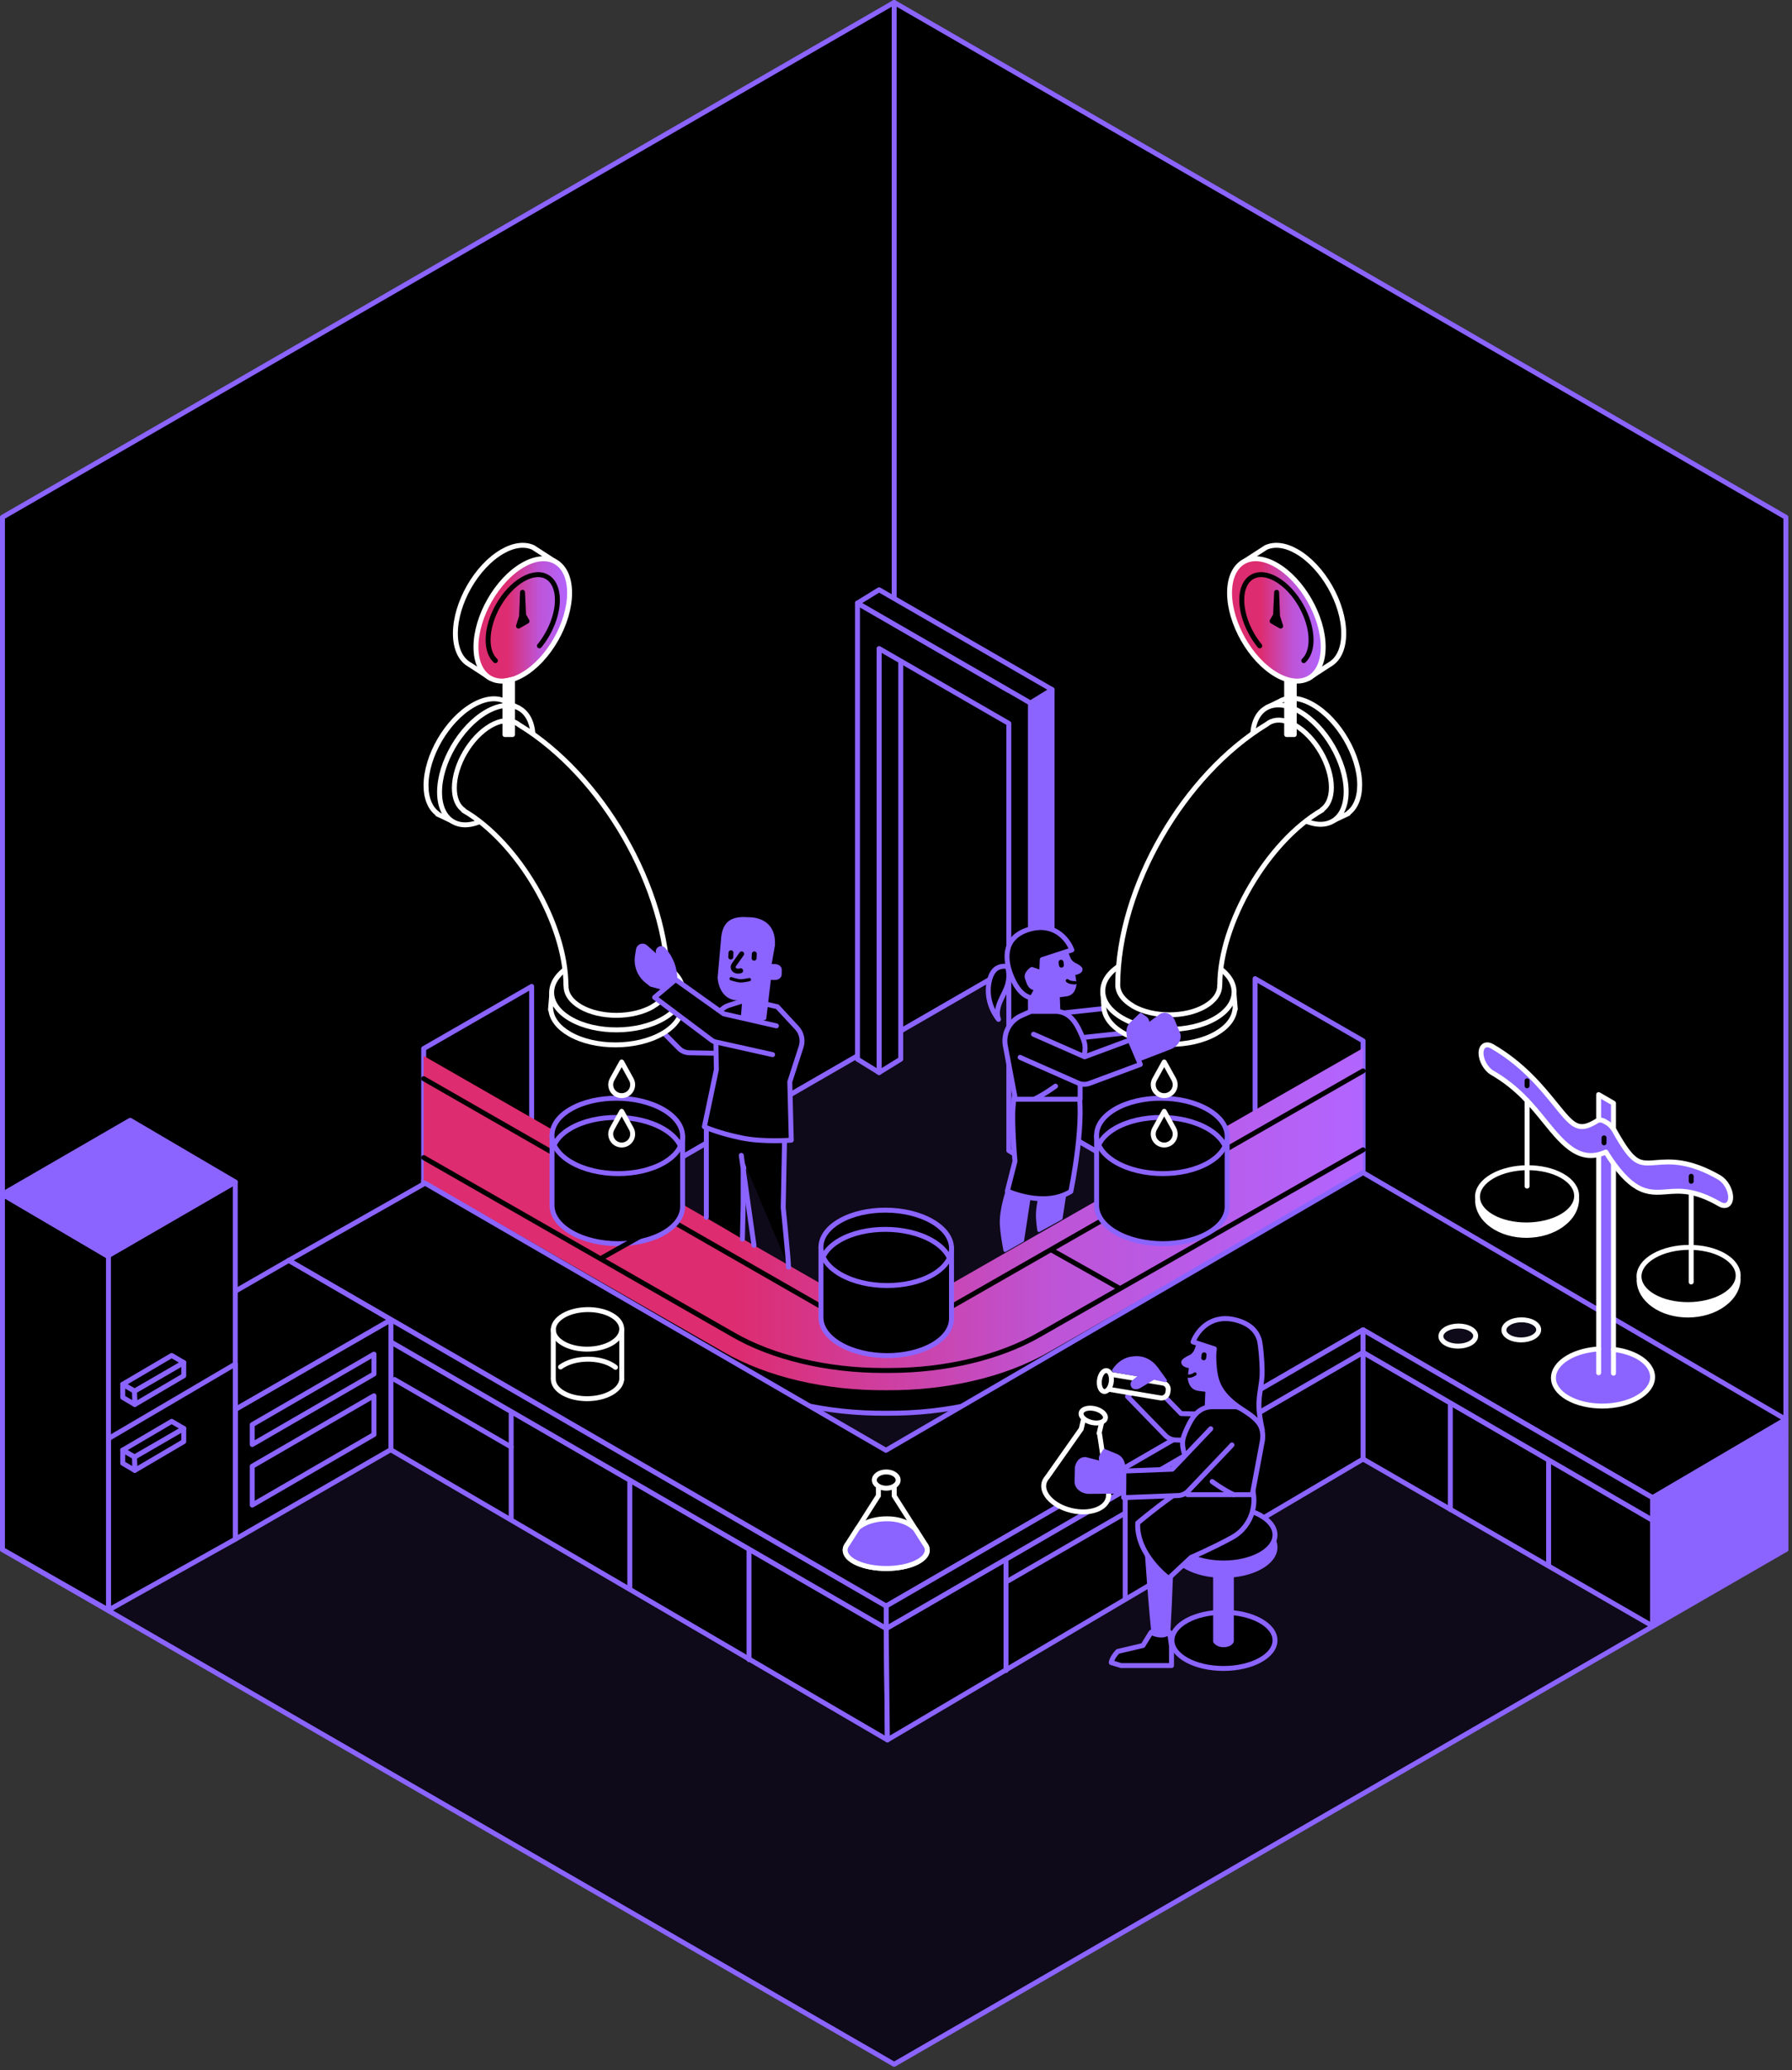 <svg width="354" height="409" viewBox="0 0 354 409" fill="none" xmlns="http://www.w3.org/2000/svg">
<rect x="0" y="0" width="354" height="409" fill="#333333" stroke="none"/>
<g clip-path="url(#clip0_484_6506)">
<path d="M176.637 127.276V0.487L0.487 102.186V306.117L176.637 204.418L211.549 184.262V107.126L176.637 127.276Z" fill="black" stroke="#8B64FF" stroke-width="0.975" stroke-linecap="round" stroke-linejoin="round"/>
<path fill-rule="evenodd" clip-rule="evenodd" d="M176.638 0.487V204.418V128.537L200.473 142.298V218.179L352.788 306.117V102.186L176.638 0.487Z" fill="black" stroke="#8B64FF" stroke-width="0.975" stroke-linecap="round" stroke-linejoin="round"/>
<path fill-rule="evenodd" clip-rule="evenodd" d="M200.473 218.179V190.664L176.644 204.418H176.637L0.487 306.117L176.637 407.816L352.787 306.117L200.473 218.179Z" fill="#0E0A19" stroke="#8B64FF" stroke-width="0.975" stroke-linecap="round" stroke-linejoin="round"/>
<path d="M268.586 244.231V264.771" stroke="#BA4287" stroke-width="0.975" stroke-linecap="round" stroke-linejoin="round"/>
<path d="M340.444 257.68C336.596 260.468 330.395 260.501 326.605 257.751C324.818 256.458 323.882 254.774 323.797 253.065C323.7 251.147 343.382 250.835 343.362 252.649C343.343 254.462 342.368 256.282 340.444 257.673V257.68Z" fill="white" stroke="white" stroke-width="0.975" stroke-linecap="round" stroke-linejoin="round"/>
<path d="M247.936 193.342L269.269 205.621V231.653L247.936 219.375V193.342Z" fill="black" stroke="#8B64FF" stroke-width="0.975" stroke-linecap="round" stroke-linejoin="round"/>
<path d="M105.026 194.876L83.693 207.155V237.737L105.026 225.459V194.876Z" fill="black" stroke="#8B64FF" stroke-width="0.975" stroke-linecap="round" stroke-linejoin="round"/>
<path d="M185.971 259.304L247.935 223.925L269.268 231.653V236.203L207.271 271.602C198.379 276.737 186.718 279.272 175.239 279.194H174.895C163.416 279.272 151.755 276.737 142.863 271.602L83.693 237.744V233.194L105.026 225.465L164.17 259.311" fill="black"/>
<path d="M185.971 259.304L247.935 223.925L269.268 231.653V236.203L207.271 271.602C198.379 276.737 186.718 279.272 175.239 279.194H174.895C163.416 279.272 151.755 276.737 142.863 271.602L83.693 237.744V233.194L105.026 225.465L164.17 259.311" stroke="#8B64FF" stroke-width="0.975" stroke-linecap="round" stroke-linejoin="round"/>
<path d="M185.971 254.755C183.468 256.198 180.212 256.939 176.975 256.971H173.159C169.922 256.939 166.666 256.198 164.163 254.755L83.693 208.598V233.194L142.863 267.053C151.755 272.188 163.416 274.723 174.895 274.645H175.239C186.718 274.723 198.379 272.188 207.271 267.053L269.268 231.654V207.058L185.977 254.748L185.971 254.755Z" fill="url(#paint0_linear_484_6506)"/>
<path d="M83.693 213.096L162.22 258.135C165.21 259.864 169.084 260.832 173.127 260.871H176.981C181.057 260.832 184.931 259.857 187.927 258.135L269.268 211.562" stroke="black" stroke-width="0.975" stroke-linecap="round" stroke-linejoin="round"/>
<path d="M269.269 227.155L205.328 263.672C197.541 268.17 186.771 270.744 175.773 270.744H174.369C163.371 270.744 152.6 268.17 144.82 263.672L83.7 228.689" stroke="black" stroke-width="0.975" stroke-linecap="round" stroke-linejoin="round"/>
<path d="M340.443 256.048C336.589 258.271 330.394 258.297 326.598 256.106C322.802 253.916 322.848 250.334 326.702 248.111C330.557 245.888 336.751 245.862 340.547 248.053C344.343 250.243 344.298 253.825 340.443 256.048Z" fill="black" stroke="white" stroke-width="0.975" stroke-linecap="round" stroke-linejoin="round"/>
<path d="M57.051 253.441L175.071 321.717L175.299 343.726L57.051 274.644V253.441Z" fill="black" stroke="#8B64FF" stroke-width="0.975" stroke-linecap="round" stroke-linejoin="round"/>
<path d="M57.051 248.996L175.071 317.278V321.718L57.051 253.442V248.996Z" fill="black" stroke="#8B64FF" stroke-width="0.975" stroke-linecap="round" stroke-linejoin="round"/>
<path d="M216.619 224.406H242.418V238.251C242.47 240.175 241.235 242.099 238.713 243.555C233.714 246.441 225.544 246.408 220.467 243.477C217.952 242.027 216.671 240.136 216.626 238.251V224.406H216.619Z" fill="black" stroke="#8B64FF" stroke-width="0.975" stroke-linecap="round" stroke-linejoin="round"/>
<path d="M220.467 229.632C225.543 232.563 233.707 232.596 238.712 229.71C243.711 226.824 243.652 222.105 238.576 219.18C233.499 216.255 225.335 216.216 220.33 219.102C215.332 221.988 215.39 226.707 220.467 229.632Z" fill="black" stroke="#8B64FF" stroke-width="0.975" stroke-linecap="round" stroke-linejoin="round"/>
<path d="M241.995 226.408C241.423 225.153 240.285 223.964 238.576 222.976C233.499 220.044 225.335 220.012 220.33 222.898C218.692 223.84 217.6 224.984 217.048 226.193" fill="black"/>
<path d="M241.995 226.408C241.423 225.153 240.285 223.964 238.576 222.976C233.499 220.044 225.335 220.012 220.33 222.898C218.692 223.84 217.6 224.984 217.048 226.193" stroke="#8B64FF" stroke-width="0.975" stroke-linecap="round" stroke-linejoin="round"/>
<path d="M109.044 224.406H134.842V238.251C134.894 240.175 133.659 242.099 131.137 243.555C126.139 246.441 117.968 246.408 112.892 243.477C110.376 242.027 109.096 240.136 109.05 238.251V224.406H109.044Z" fill="black" stroke="#8B64FF" stroke-width="0.975" stroke-linecap="round" stroke-linejoin="round"/>
<path d="M112.892 229.632C117.969 232.563 126.133 232.596 131.138 229.71C136.136 226.824 136.078 222.105 131.001 219.18C125.925 216.255 117.761 216.216 112.756 219.102C107.751 221.988 107.816 226.707 112.892 229.632Z" fill="black" stroke="#8B64FF" stroke-width="0.975" stroke-linecap="round" stroke-linejoin="round"/>
<path d="M134.42 226.408C133.848 225.153 132.71 223.964 131.001 222.976C125.924 220.044 117.76 220.012 112.755 222.898C111.117 223.84 110.025 224.984 109.473 226.193" fill="black"/>
<path d="M134.42 226.408C133.848 225.153 132.71 223.964 131.001 222.976C125.924 220.044 117.76 220.012 112.755 222.898C111.117 223.84 110.025 224.984 109.473 226.193" stroke="#8B64FF" stroke-width="0.975" stroke-linecap="round" stroke-linejoin="round"/>
<path d="M162.168 246.519H187.966V260.364C188.018 262.288 186.783 264.212 184.261 265.668C179.263 268.554 171.092 268.522 166.016 265.59C163.5 264.141 162.22 262.249 162.174 260.364V246.519H162.168Z" fill="black" stroke="#8B64FF" stroke-width="0.975" stroke-linecap="round" stroke-linejoin="round"/>
<path d="M166.016 251.745C171.092 254.677 179.256 254.709 184.261 251.823C189.26 248.937 189.201 244.218 184.125 241.293C179.048 238.362 170.884 238.329 165.879 241.215C160.881 244.101 160.939 248.82 166.016 251.745Z" fill="black" stroke="#8B64FF" stroke-width="0.975" stroke-linecap="round" stroke-linejoin="round"/>
<path d="M187.544 248.521C186.972 247.266 185.834 246.077 184.125 245.089C179.048 242.157 170.884 242.125 165.879 245.011C164.241 245.953 163.149 247.097 162.597 248.306" fill="black"/>
<path d="M187.544 248.521C186.972 247.266 185.834 246.077 184.125 245.089C179.048 242.157 170.884 242.125 165.879 245.011C164.241 245.953 163.149 247.097 162.597 248.306" stroke="#8B64FF" stroke-width="0.975" stroke-linecap="round" stroke-linejoin="round"/>
<path d="M77.226 260.728V286.377L46.475 304.09V278.441L77.226 260.728Z" fill="black" stroke="#8B64FF" stroke-width="0.975" stroke-linecap="round" stroke-linejoin="round"/>
<path d="M73.873 271.446V267.521L49.829 281.45V285.37L73.873 271.446Z" fill="black" stroke="#8B64FF" stroke-width="0.975" stroke-linecap="round" stroke-linejoin="round"/>
<path d="M73.873 283.407V275.743L49.829 289.666V297.336L73.873 283.407Z" stroke="#8B64FF" stroke-width="0.975" stroke-linecap="round" stroke-linejoin="round"/>
<path d="M57.05 248.996L26.299 266.708L46.475 278.441L77.226 260.728L57.05 248.996Z" fill="black" stroke="#8B64FF" stroke-width="0.975" stroke-linecap="round" stroke-linejoin="round"/>
<path d="M269.269 231.654L175.013 286.514L83.974 233.747L57.051 248.996L175.071 317.278L269.269 262.724L326.456 295.887L352.788 280.423L269.269 231.654Z" fill="black" stroke="#8B64FF" stroke-width="0.975" stroke-linecap="round" stroke-linejoin="round"/>
<path d="M352.788 280.423L326.456 295.887V300.326L352.788 284.863V280.423Z" fill="#8B64FF" stroke="#8B64FF" stroke-width="0.975" stroke-linecap="round" stroke-linejoin="round"/>
<path d="M352.788 284.226L326.456 300.327V321.231L352.788 305.858V284.226Z" fill="#8B64FF" stroke="#8B64FF" stroke-width="0.975" stroke-linecap="round" stroke-linejoin="round"/>
<path d="M326.457 300.326L269.27 267.163V288.243L326.457 321.23V300.326Z" fill="black" stroke="#8B64FF" stroke-width="0.975" stroke-linecap="round" stroke-linejoin="round"/>
<path d="M175.071 321.718L269.269 267.163V288.243L175.299 343.727L175.071 321.718Z" fill="black" stroke="#8B64FF" stroke-width="0.975" stroke-linecap="round" stroke-linejoin="round"/>
<path d="M326.456 300.326V321.23" stroke="#8B64FF" stroke-width="0.975" stroke-linecap="round" stroke-linejoin="round"/>
<path d="M175.071 321.718L269.269 267.163V262.724L175.071 317.278V321.718Z" fill="black" stroke="#8B64FF" stroke-width="0.975" stroke-linecap="round" stroke-linejoin="round"/>
<path d="M326.456 300.326L269.269 267.163V262.724L326.456 295.887V300.326Z" fill="black" stroke="#8B64FF" stroke-width="0.975" stroke-linecap="round" stroke-linejoin="round"/>
<path d="M46.475 233.519L21.242 248.125L21.424 318.084L46.475 303.7V233.519Z" fill="black" stroke="#8B64FF" stroke-width="0.975" stroke-linecap="round" stroke-linejoin="round"/>
<path d="M46.475 269.49L21.424 284.206V318.084L46.475 304.09V269.49Z" fill="black" stroke="#8B64FF" stroke-width="0.975" stroke-linecap="round" stroke-linejoin="round"/>
<path d="M0.487 235.931V306.118L21.424 318.084V248.235L0.487 235.931Z" fill="black" stroke="#8B64FF" stroke-width="0.975" stroke-linecap="round" stroke-linejoin="round"/>
<path d="M25.72 221.325L46.475 233.519L21.242 248.125L0.487 235.931L25.72 221.325Z" fill="#8B64FF" stroke="#8B64FF" stroke-width="0.975" stroke-linecap="round" stroke-linejoin="round"/>
<path d="M36.297 269.185L26.56 274.827L26.631 277.466L36.297 271.791V269.185Z" fill="black" stroke="#8B64FF" stroke-width="0.975" stroke-linecap="round" stroke-linejoin="round"/>
<path d="M36.296 269.185L26.559 274.827L24.245 273.468L33.917 267.787L36.296 269.185Z" fill="black" stroke="#8B64FF" stroke-width="0.975" stroke-linecap="round" stroke-linejoin="round"/>
<path d="M26.631 277.466L26.559 274.827L24.245 273.468V276.068L26.631 277.466Z" fill="black" stroke="#8B64FF" stroke-width="0.975" stroke-linecap="round" stroke-linejoin="round"/>
<path d="M36.297 282.198L26.56 287.84L26.631 290.479L36.297 284.798V282.198Z" fill="black" stroke="#8B64FF" stroke-width="0.975" stroke-linecap="round" stroke-linejoin="round"/>
<path d="M36.296 282.198L26.559 287.84L24.245 286.481L33.917 280.8L36.296 282.198Z" fill="black" stroke="#8B64FF" stroke-width="0.975" stroke-linecap="round" stroke-linejoin="round"/>
<path d="M26.631 290.479L26.559 287.84L24.245 286.481V289.081L26.631 290.479Z" fill="black" stroke="#8B64FF" stroke-width="0.975" stroke-linecap="round" stroke-linejoin="round"/>
<path d="M302.933 264.121C301.581 264.901 299.403 264.908 298.077 264.141C296.745 263.374 296.764 262.119 298.116 261.333C299.468 260.546 301.646 260.546 302.972 261.313C304.304 262.08 304.285 263.335 302.933 264.121Z" fill="#0E0A19" stroke="white" stroke-width="0.975" stroke-linecap="round" stroke-linejoin="round"/>
<path d="M290.484 265.35C289.132 266.13 286.955 266.136 285.629 265.369C284.296 264.602 284.316 263.348 285.668 262.561C287.02 261.775 289.197 261.775 290.523 262.542C291.856 263.309 291.836 264.563 290.484 265.35Z" fill="#0E0A19" stroke="white" stroke-width="0.975" stroke-linecap="round" stroke-linejoin="round"/>
<path d="M323.641 268.099C322.25 267.3 320.534 266.793 318.734 266.585V217.945L315.802 216.249V266.5C313.618 266.63 311.48 267.183 309.796 268.158C305.942 270.381 305.896 273.962 309.692 276.153C313.488 278.343 319.683 278.317 323.537 276.094C327.392 273.871 327.437 270.29 323.641 268.099Z" fill="#8B64FF" stroke="white" stroke-width="0.975" stroke-linecap="round" stroke-linejoin="round"/>
<path d="M339.729 232.667C333.645 229.151 329.907 229.45 327.177 229.671C323.726 229.944 322.679 230.028 318.961 223.424C318.487 222.586 317.85 221.975 317.232 221.689C316.615 221.266 315.978 221.136 315.503 221.429C311.785 223.743 310.745 222.456 307.287 218.192C304.557 214.825 300.826 210.21 294.736 206.7C293.54 206.011 292.571 206.615 292.571 208.045C292.571 209.475 293.54 211.204 294.736 211.9C299.715 214.773 302.627 218.374 305.201 221.552C307.086 223.879 308.919 226.141 311.031 227.363C312.825 228.403 314.827 228.676 317.226 227.597C319.624 231.452 321.626 233.48 323.42 234.52C325.533 235.742 327.366 235.592 329.251 235.443C331.825 235.235 334.743 235.007 339.716 237.88C340.912 238.569 341.88 237.965 341.88 236.535C341.88 235.105 340.912 233.376 339.716 232.68L339.729 232.667Z" fill="#8B64FF" stroke="white" stroke-width="0.975" stroke-linecap="round" stroke-linejoin="round"/>
<path d="M308.536 241.943C304.688 244.731 298.487 244.764 294.697 242.014C292.91 240.721 291.974 239.037 291.889 237.328C291.792 235.41 311.474 235.098 311.454 236.912C311.435 238.725 310.46 240.545 308.536 241.936V241.943Z" fill="white" stroke="white" stroke-width="0.975" stroke-linecap="round" stroke-linejoin="round"/>
<path d="M308.535 240.311C304.681 242.534 298.486 242.56 294.69 240.37C290.894 238.179 290.94 234.598 294.794 232.375C298.649 230.152 304.843 230.126 308.639 232.316C312.435 234.507 312.39 238.088 308.535 240.311Z" fill="black" stroke="white" stroke-width="0.975" stroke-linecap="round" stroke-linejoin="round"/>
<path d="M301.665 217.418V234.331" stroke="white" stroke-width="0.975" stroke-linecap="round" stroke-linejoin="round"/>
<path d="M334.087 235.716V253.266" stroke="white" stroke-width="0.975" stroke-linecap="round" stroke-linejoin="round"/>
<path d="M301.665 213.519V214.507" stroke="black" stroke-width="0.975" stroke-linecap="round" stroke-linejoin="round"/>
<path d="M334.087 232.381V233.369" stroke="black" stroke-width="0.975" stroke-linecap="round" stroke-linejoin="round"/>
<path d="M316.868 224.79V225.778" stroke="black" stroke-width="0.975" stroke-linecap="round" stroke-linejoin="round"/>
<path d="M222.28 295.035V315.855" stroke="#8B64FF" stroke-width="0.975" stroke-linecap="round" stroke-linejoin="round"/>
<path d="M198.73 308.379V330.024" stroke="#8B64FF" stroke-width="0.975" stroke-linecap="round" stroke-linejoin="round"/>
<path d="M245.72 281.528V302.068" stroke="#BA4287" stroke-width="0.975" stroke-linecap="round" stroke-linejoin="round"/>
<path d="M124.416 292.89V313.71" stroke="#8B64FF" stroke-width="0.975" stroke-linecap="round" stroke-linejoin="round"/>
<path d="M147.966 306.234V327.879" stroke="#8B64FF" stroke-width="0.975" stroke-linecap="round" stroke-linejoin="round"/>
<path d="M100.978 279.383V299.916" stroke="#8B64FF" stroke-width="0.975" stroke-linecap="round" stroke-linejoin="round"/>
<path d="M286.5 277.68V298.22" stroke="#8B64FF" stroke-width="0.975" stroke-linecap="round" stroke-linejoin="round"/>
<path d="M305.922 288.756V309.296" stroke="#8B64FF" stroke-width="0.975" stroke-linecap="round" stroke-linejoin="round"/>
<path d="M199.134 312.312L222.17 298.987" stroke="#8B64FF" stroke-width="0.975" stroke-linecap="round" stroke-linejoin="round"/>
<path d="M100.977 285.857L77.941 272.532" stroke="#8B64FF" stroke-width="0.975" stroke-linecap="round" stroke-linejoin="round"/>
<path d="M203.561 138.879L207.838 136.24V227.299L203.561 229.931V138.879Z" fill="#8B64FF" stroke="#8B64FF" stroke-width="0.975" stroke-linecap="round" stroke-linejoin="round"/>
<path d="M173.66 121.615L177.937 123.838V209.248L173.66 211.887V121.615Z" fill="black" stroke="#8B64FF" stroke-width="0.975" stroke-linecap="round" stroke-linejoin="round"/>
<path d="M199.283 136.24V136.409L173.66 121.615L169.39 119.145V119.86V125.658V209.248L173.66 211.887V128.128L199.283 142.916V227.299L203.56 229.931V145.386V138.879L199.283 136.24Z" fill="black" stroke="#8B64FF" stroke-width="0.975" stroke-linecap="round" stroke-linejoin="round"/>
<path d="M173.66 116.513L207.837 136.24L203.56 138.879L169.39 119.145L173.66 116.513Z" fill="black" stroke="#8B64FF" stroke-width="0.975" stroke-linecap="round" stroke-linejoin="round"/>
<path d="M182.65 304.961H182.656L176.65 295.523V292.637H173.518V295.523H173.491L167.486 304.961H167.492C167.154 305.357 166.959 305.786 166.959 306.241C166.959 308.243 170.592 309.868 175.071 309.868C179.549 309.868 183.183 308.243 183.183 306.241C183.183 305.793 182.988 305.357 182.65 304.961Z" fill="black" stroke="white" stroke-width="0.975" stroke-linecap="round" stroke-linejoin="round"/>
<path d="M182.65 304.96H182.656L180.856 302.133C180.856 302.133 179.224 300.046 175.233 300.046C171.242 300.046 169.435 301.886 169.435 301.886L167.479 304.954H167.485C167.147 305.35 166.952 305.779 166.952 306.234C166.952 308.236 170.586 309.861 175.064 309.861C179.543 309.861 183.176 308.236 183.176 306.234C183.176 305.786 182.981 305.35 182.643 304.954L182.65 304.96Z" fill="#8B64FF" stroke="white" stroke-width="0.975" stroke-linecap="round" stroke-linejoin="round"/>
<path d="M175.071 294.002C176.37 294.002 177.424 293.283 177.424 292.396C177.424 291.509 176.37 290.791 175.071 290.791C173.771 290.791 172.718 291.509 172.718 292.396C172.718 293.283 173.771 294.002 175.071 294.002Z" fill="black" stroke="white" stroke-width="0.975" stroke-linecap="round" stroke-linejoin="round"/>
<path d="M122.81 272.591C122.713 273.52 122.043 274.443 120.808 275.158C118.15 276.692 113.866 276.712 111.247 275.197C109.921 274.43 109.277 273.423 109.303 272.415" fill="black"/>
<path d="M122.81 272.591C122.713 273.52 122.043 274.443 120.808 275.158C118.15 276.692 113.866 276.712 111.247 275.197C109.921 274.43 109.277 273.423 109.303 272.415" stroke="white" stroke-width="0.975" stroke-linecap="round" stroke-linejoin="round"/>
<path d="M110.733 270.055C110.909 269.925 111.104 269.795 111.312 269.678C113.97 268.144 118.254 268.125 120.873 269.639C121.14 269.795 121.38 269.958 121.588 270.127" fill="black"/>
<path d="M110.733 270.055C110.909 269.925 111.104 269.795 111.312 269.678C113.97 268.144 118.254 268.125 120.873 269.639C121.14 269.795 121.38 269.958 121.588 270.127" stroke="white" stroke-width="0.975" stroke-linecap="round" stroke-linejoin="round"/>
<path d="M120.808 265.369C118.149 266.903 113.866 266.923 111.246 265.408C108.627 263.894 108.659 261.424 111.318 259.883C113.976 258.349 118.26 258.33 120.879 259.844C123.499 261.359 123.466 263.829 120.808 265.369Z" fill="black" stroke="white" stroke-width="0.975" stroke-linecap="round" stroke-linejoin="round"/>
<path d="M109.297 272.194V262.626" stroke="white" stroke-width="0.975" stroke-linecap="round" stroke-linejoin="round"/>
<path d="M122.823 262.678V272.415" stroke="white" stroke-width="0.975" stroke-linecap="round" stroke-linejoin="round"/>
<path d="M105.313 108.154C103.681 107.413 101.549 107.614 99.21 108.966C94.1 111.917 89.96 119.158 89.96 125.145C89.96 128.206 91.046 130.351 92.787 131.313C93.034 131.45 96.876 133.985 96.876 133.985L100.847 129.506L110.11 111.254L105.306 108.147L105.313 108.154Z" fill="black" stroke="white" stroke-width="0.975" stroke-linecap="round" stroke-linejoin="round"/>
<path d="M94.022 127.809C94.022 121.823 98.163 114.575 103.272 111.631C108.381 108.68 112.521 111.143 112.521 117.13C112.521 123.116 108.381 130.364 103.272 133.308C98.163 136.259 94.022 133.796 94.022 127.809Z" fill="url(#paint1_linear_484_6506)" stroke="white" stroke-width="0.975" stroke-linecap="round" stroke-linejoin="round"/>
<path d="M97.864 130.514C96.96 129.675 96.421 128.278 96.421 126.419C96.421 121.986 99.489 116.623 103.265 114.446C107.048 112.262 110.11 114.088 110.11 118.515C110.11 121.544 108.673 125.008 106.561 127.595" stroke="black" stroke-width="0.975" stroke-linecap="round" stroke-linejoin="round"/>
<path d="M103.22 117.013L103.031 121.765L102.427 123.689L104.11 122.714L103.434 121.537L103.22 117.013Z" fill="black" stroke="black" stroke-width="0.975" stroke-linecap="round" stroke-linejoin="round"/>
<path d="M250.094 108.154C251.725 107.413 253.857 107.614 256.197 108.966C261.306 111.917 265.447 119.158 265.447 125.145C265.447 128.206 264.361 130.351 262.619 131.313C262.372 131.45 258.531 133.985 258.531 133.985L254.559 129.506L245.297 111.254L250.1 108.147L250.094 108.154Z" fill="black" stroke="white" stroke-width="0.975" stroke-linecap="round" stroke-linejoin="round"/>
<path d="M261.391 127.809C261.391 121.823 257.25 114.575 252.141 111.631C247.032 108.68 242.892 111.143 242.892 117.13C242.892 123.116 247.032 130.364 252.141 133.308C257.25 136.259 261.391 133.796 261.391 127.809Z" fill="url(#paint2_linear_484_6506)" stroke="white" stroke-width="0.975" stroke-linecap="round" stroke-linejoin="round"/>
<path d="M257.55 130.514C258.453 129.675 258.993 128.278 258.993 126.419C258.993 121.986 255.925 116.623 252.148 114.446C248.365 112.262 245.304 114.088 245.304 118.515C245.304 121.544 246.74 125.008 248.853 127.595" stroke="black" stroke-width="0.975" stroke-linecap="round" stroke-linejoin="round"/>
<path d="M252.193 117.013L252.375 121.765L252.986 123.689L251.296 122.714L251.978 121.537L252.193 117.013Z" fill="black" stroke="black" stroke-width="0.975" stroke-linecap="round" stroke-linejoin="round"/>
<path d="M231.55 215.787C232.206 215.105 232.343 214.071 231.881 213.239L229.983 209.807L228.085 213.239C227.624 214.071 227.76 215.105 228.417 215.787C229.268 216.678 230.692 216.678 231.55 215.787Z" fill="black" stroke="white" stroke-width="0.975" stroke-linecap="round" stroke-linejoin="round"/>
<path d="M231.55 225.537C232.206 224.855 232.343 223.821 231.881 222.989L229.983 219.557L228.085 222.989C227.624 223.821 227.76 224.855 228.417 225.537C229.268 226.428 230.692 226.428 231.55 225.537Z" fill="black" stroke="white" stroke-width="0.975" stroke-linecap="round" stroke-linejoin="round"/>
<path d="M124.377 215.787C125.033 215.105 125.17 214.071 124.708 213.239L122.81 209.807L120.912 213.239C120.451 214.071 120.587 215.105 121.244 215.787C122.095 216.678 123.519 216.678 124.377 215.787Z" fill="black" stroke="white" stroke-width="0.975" stroke-linecap="round" stroke-linejoin="round"/>
<path d="M124.377 225.537C125.033 224.855 125.17 223.821 124.708 222.989L122.81 219.557L120.912 222.989C120.451 223.821 120.587 224.855 121.244 225.537C122.095 226.428 123.519 226.428 124.377 225.537Z" fill="black" stroke="white" stroke-width="0.975" stroke-linecap="round" stroke-linejoin="round"/>
<path d="M241.69 329.615C247.311 329.615 251.869 327.13 251.869 324.064C251.869 320.998 247.311 318.513 241.69 318.513C236.068 318.513 231.511 320.998 231.511 324.064C231.511 327.13 236.068 329.615 241.69 329.615Z" fill="black" stroke="#8B64FF" stroke-width="0.975" stroke-linecap="round" stroke-linejoin="round"/>
<path d="M240.13 324.233C240.13 324.233 240.585 324.935 241.69 324.935C242.951 324.935 243.25 324.233 243.25 324.233V307.827H240.136V324.233H240.13Z" fill="#8B64FF" stroke="#8B64FF" stroke-width="0.975" stroke-linecap="round" stroke-linejoin="round"/>
<path d="M241.69 311.227C247.311 311.227 251.869 308.741 251.869 305.675C251.869 302.61 247.311 300.125 241.69 300.125C236.068 300.125 231.511 302.61 231.511 305.675C231.511 308.741 236.068 311.227 241.69 311.227Z" fill="#8B64FF" stroke="#8B64FF" stroke-width="0.975" stroke-linecap="round" stroke-linejoin="round"/>
<path d="M241.69 308.783C247.311 308.783 251.869 306.297 251.869 303.232C251.869 300.166 247.311 297.681 241.69 297.681C236.068 297.681 231.511 300.166 231.511 303.232C231.511 306.297 236.068 308.783 241.69 308.783Z" fill="black" stroke="#8B64FF" stroke-width="0.975" stroke-linecap="round" stroke-linejoin="round"/>
<path d="M220.961 254.403L207.753 246.967" stroke="black" stroke-width="0.975" stroke-linecap="round" stroke-linejoin="round"/>
<path d="M118.878 248.521L132.079 241.091" stroke="black" stroke-width="0.975" stroke-linecap="round" stroke-linejoin="round"/>
<path d="M148.707 208.188C150.176 208.058 151.079 207.428 151.105 205.92C151.131 204.308 149.851 202.969 148.232 202.943L137.195 202.748L130.468 195.962L126.574 199.485L134.14 207.116C134.673 207.655 135.401 207.967 136.168 207.98L148.395 208.201C148.499 208.201 148.609 208.201 148.713 208.188H148.707Z" fill="black" stroke="#8B64FF" stroke-width="0.975" stroke-linecap="round" stroke-linejoin="round"/>
<path d="M139.535 240.474V222.534H148.505L146.809 231.309V238.102L146.659 244.79" fill="black"/>
<path d="M139.535 240.474V222.534H148.505L146.809 231.309V238.102L146.659 244.79" stroke="#8B64FF" stroke-width="0.975" stroke-linecap="round" stroke-linejoin="round"/>
<path d="M155.772 250.321C155.707 248.202 154.72 238.556 154.72 238.556L154.993 224.724L154.902 222.527H144.021" fill="black"/>
<path d="M155.772 250.321C155.707 248.202 154.72 238.556 154.72 238.556L154.993 224.724L154.902 222.527H144.021" stroke="#8B64FF" stroke-width="0.975" stroke-linecap="round" stroke-linejoin="round"/>
<path d="M146.438 228.248L148.947 246.025" stroke="#8B64FF" stroke-width="0.975" stroke-linecap="round" stroke-linejoin="round"/>
<path d="M139.139 222.593C139.139 222.593 141.674 223.802 146.503 224.803C150.761 225.687 156.312 225.245 156.312 225.245L156.019 213.72L158.255 206.811C158.678 205.504 158.359 204.074 157.43 203.067L153.562 198.887L147.498 197.49L144.014 198.601C142.415 199.108 141.342 200.603 141.368 202.28L141.511 211.322L139.139 222.599V222.593Z" fill="black" stroke="#8B64FF" stroke-width="0.975" stroke-linecap="round" stroke-linejoin="round"/>
<path d="M147.765 181.207C147.765 181.207 153.381 180.824 153.088 186.745L152.438 190.45L153.14 190.463C153.868 190.476 154.447 190.977 154.434 191.581L154.414 192.543C154.401 193.141 153.803 193.616 153.075 193.603L152.276 193.583L151.359 201.377L148.551 202.56L146.348 201.084L146.614 197.652L145.756 197.633C141.934 197.548 141.759 193.161 141.759 193.161L142.422 185.744C142.597 182.156 144.365 180.921 147.771 181.201L147.765 181.207Z" fill="#8B64FF"/>
<path d="M144.404 188.221L144.358 189.072" stroke="black" stroke-width="0.975" stroke-linecap="round" stroke-linejoin="round"/>
<path d="M146.509 188.441C146.015 189.137 145.528 189.839 145.034 190.534C144.969 190.625 144.904 190.716 144.865 190.827C144.741 191.165 144.943 191.568 145.261 191.737C145.58 191.906 145.97 191.893 146.314 191.769" stroke="black" stroke-width="0.975" stroke-linecap="round" stroke-linejoin="round"/>
<path d="M148.031 193.531C148.031 193.531 146.789 193.804 146.23 193.778C145.671 193.752 144.43 193.355 144.43 193.355" stroke="black" stroke-width="0.65" stroke-linecap="round" stroke-linejoin="round"/>
<path d="M149.006 188.441L148.967 189.293" stroke="black" stroke-width="0.975" stroke-linecap="round" stroke-linejoin="round"/>
<path d="M206.238 293.001C205.731 295.159 208.155 297.583 211.652 298.409C215.149 299.234 218.399 298.149 218.913 295.991C218.958 295.809 218.971 295.62 218.971 295.432H219.043L217.197 283.199L217.119 283.179L217.801 280.28L214.259 279.448L213.576 282.347H213.557L206.901 291.805C206.725 291.993 206.582 292.201 206.465 292.422L206.433 292.468H206.439C206.355 292.643 206.283 292.819 206.238 293.007V293.001Z" fill="black" stroke="white" stroke-width="0.975" stroke-linecap="round" stroke-linejoin="round"/>
<path d="M228.637 193.453L226.44 191.633L226.063 188.298C225.985 187.616 226.232 186.933 226.726 186.452L228.559 184.684L229.501 185.367C230.08 185.789 230.08 186.647 229.501 187.07L228.663 187.681L232.641 184.782C234.052 184.197 234.929 185.783 234.929 185.783L236.054 188.493C236.398 189.624 235.501 190.833 234.383 191.23C234.116 191.327 228.63 193.453 228.63 193.453H228.637Z" fill="#8B64FF" stroke="#8B64FF" stroke-width="0.65" stroke-linecap="round" stroke-linejoin="round"/>
<path d="M209.365 205.452C207.889 205.452 206.934 204.912 206.771 203.411C206.596 201.805 207.759 200.362 209.365 200.187L220.343 198.997L226.434 191.633L230.626 194.792L223.775 203.073C223.288 203.658 222.592 204.035 221.838 204.113L209.677 205.426C209.573 205.439 209.462 205.445 209.358 205.445L209.365 205.452Z" fill="black" stroke="#8B64FF" stroke-width="0.975" stroke-linecap="round" stroke-linejoin="round"/>
<path d="M198.542 247.007C198.23 245.375 197.905 243.38 197.833 241.924C197.703 239.025 198.997 235.3 198.997 235.3L203.482 235.216C203.482 235.216 202.591 241.014 201.987 245.037L198.542 247.007Z" fill="#8B64FF" stroke="#8B64FF" stroke-width="0.65" stroke-linecap="round" stroke-linejoin="round"/>
<path d="M209.585 240.656C210.099 237.263 210.625 233.883 210.625 233.883L206.14 233.967C206.14 233.967 204.847 237.692 204.977 240.591C205.009 241.319 205.107 242.177 205.237 243.061L209.592 240.656H209.585Z" fill="#8B64FF" stroke="#8B64FF" stroke-width="0.65" stroke-linecap="round" stroke-linejoin="round"/>
<path d="M212.342 212.049L212.712 213.902C214.727 220.207 211.536 235.378 211.536 235.378C206.245 238.667 198.997 235.3 198.997 235.3L200.505 229.391C200.505 229.391 200.057 224.822 200.057 220.499C200.057 216.177 201.292 212.049 201.292 212.049H212.342Z" fill="black" stroke="#8B64FF" stroke-width="0.975" stroke-linecap="round" stroke-linejoin="round"/>
<path d="M198.561 206.394L200.589 217.165H213.375L213.388 210.587C213.388 210.587 214.649 208.273 214.291 206.297C214.148 205.484 213.602 204.262 213.017 203.105C212.023 201.155 210.632 199.797 208.448 199.797H203.657L201.746 200.648C199.517 201.636 198.217 203.989 198.568 206.401L198.561 206.394Z" fill="black" stroke="#8B64FF" stroke-width="0.975" stroke-linecap="round" stroke-linejoin="round"/>
<path d="M204.269 217.158C206.368 216.177 208.513 214.571 208.513 214.571Z" fill="black"/>
<path d="M204.269 217.158C206.368 216.177 208.513 214.571 208.513 214.571" stroke="#8B64FF" stroke-width="0.975" stroke-linecap="round" stroke-linejoin="round"/>
<path d="M212.38 190.19C211.893 189.956 211.535 189.527 211.366 189.014C210.872 187.512 209.819 185.458 206.66 185.458C203.872 185.458 201.285 186.764 201.285 189.553C201.285 189.943 201.61 191.009 202.032 192.218C201.291 192.485 200.908 193.31 201.194 194.051L201.447 194.701C201.707 195.377 202.435 195.747 203.131 195.559L203.261 195.527C203.625 196.463 203.891 197.125 203.891 197.125V199.778L209.475 199.79L209.358 197.009L210.723 196.827C211.405 196.736 212.01 196.32 212.302 195.696C212.53 195.228 212.712 194.643 212.634 194.084C212.465 192.823 212.432 192.595 212.432 192.595C212.432 192.595 213.999 192.413 213.836 191.354C213.771 190.951 212.998 190.495 212.374 190.196L212.38 190.19Z" fill="#8B64FF"/>
<path d="M209.604 190.099L209.682 190.665" stroke="black" stroke-width="0.975" stroke-linecap="round" stroke-linejoin="round"/>
<path d="M212.387 194.155C211.172 194.155 210.847 193.739 210.847 193.739" stroke="black" stroke-width="0.65" stroke-linecap="round" stroke-linejoin="round"/>
<path d="M211.743 187.668L205.893 189.572L205.789 192.199L203.852 191.529C203.852 191.529 202.637 192.328 202.949 193.206L203.261 194.084C203.898 195.735 205.081 194.909 205.081 194.909L203.891 197.119C203.891 197.119 201.408 197.255 199.595 192.354C198.977 190.684 197.411 185.374 203.254 183.612C208.103 182.15 210.859 185.373 211.737 187.661L211.743 187.668Z" fill="black" stroke="#8B64FF" stroke-width="0.975" stroke-linecap="round" stroke-linejoin="round"/>
<path d="M199.036 190.964C199.367 192.121 199.367 193.369 199.036 194.526C198.698 195.689 198.048 196.736 197.573 197.854C197.099 198.972 196.813 200.252 197.248 201.383C195.636 199.297 194.882 196.684 195.376 194.09C195.545 193.213 195.857 192.329 196.455 191.666C197.053 191.003 198.158 190.749 199.029 190.964H199.036Z" fill="black" stroke="#8B64FF" stroke-width="0.975" stroke-linecap="round" stroke-linejoin="round"/>
<path d="M234.578 199.791C235.921 199.791 237.009 198.702 237.009 197.36C237.009 196.017 235.921 194.929 234.578 194.929C233.236 194.929 232.147 196.017 232.147 197.36C232.147 198.702 233.236 199.791 234.578 199.791Z" fill="black" stroke="#8B64FF" stroke-width="0.975" stroke-linecap="round" stroke-linejoin="round"/>
<path d="M266.324 160.732L266.285 160.667C267.722 159.64 268.593 157.722 268.599 155.064C268.599 149.259 264.465 142.168 259.363 139.217C256.75 137.709 254.39 137.579 252.713 138.593C252.473 138.736 250.282 139.769 250.282 139.769V146.354L263.107 162.253L266.331 160.725L266.324 160.732Z" fill="black" stroke="white" stroke-width="0.975" stroke-linecap="round" stroke-linejoin="round"/>
<path d="M256.692 140.543C261.794 143.487 265.928 150.585 265.928 156.39C265.928 162.194 261.794 164.515 256.692 161.564C251.589 158.619 247.455 151.521 247.455 145.717C247.455 139.912 251.589 137.592 256.692 140.543Z" fill="black" stroke="white" stroke-width="0.975" stroke-linecap="round" stroke-linejoin="round"/>
<path d="M244.023 199.368H243.952C243.783 201.117 242.561 202.833 240.253 204.165C235.229 207.071 227.013 207.032 221.91 204.087C219.297 202.579 218.01 200.603 218.043 198.64C218.043 198.361 217.848 195.943 217.848 195.943L223.548 192.66L243.731 195.813L244.023 199.368Z" fill="black" stroke="white" stroke-width="0.975" stroke-linecap="round" stroke-linejoin="round"/>
<path d="M221.715 201.123C226.817 204.067 235.027 204.106 240.058 201.201C245.082 198.295 245.024 193.557 239.921 190.612C234.819 187.668 226.609 187.629 221.578 190.534C216.554 193.44 216.612 198.178 221.715 201.123Z" fill="black" stroke="white" stroke-width="0.975" stroke-linecap="round" stroke-linejoin="round"/>
<path d="M223.795 198.75C227.76 201.038 234.136 201.064 238.043 198.809C240.025 197.665 240.981 196.157 240.935 194.649H240.961C240.961 182.429 250.419 166.244 261.202 160.017L261.163 159.952C262.307 159.165 263.009 157.664 263.009 155.564C263.009 151.053 259.798 145.541 255.833 143.253C254.026 142.213 252.382 142.025 251.121 142.551C250.802 142.688 250.503 142.863 250.237 143.084C242.027 148.083 234.728 156.091 229.456 165.23C224.094 174.525 220.818 184.97 220.805 194.571C220.805 194.59 220.805 194.616 220.805 194.636C220.837 196.118 221.838 197.6 223.808 198.737L223.795 198.75Z" fill="black" stroke="white" stroke-width="0.975" stroke-linecap="round" stroke-linejoin="round"/>
<path d="M86.437 160.842L86.476 160.777C85.04 159.75 84.169 157.833 84.162 155.174C84.162 149.37 88.296 142.278 93.399 139.327C96.012 137.819 98.371 137.689 100.048 138.703C100.289 138.846 102.479 139.88 102.479 139.88V146.464L89.655 162.363L86.431 160.836L86.437 160.842Z" fill="black" stroke="white" stroke-width="0.975" stroke-linecap="round" stroke-linejoin="round"/>
<path d="M96.07 140.647C90.967 143.591 86.833 150.689 86.833 156.494C86.833 162.298 90.967 164.619 96.07 161.668C101.172 158.723 105.306 151.625 105.306 145.821C105.306 140.016 101.172 137.696 96.07 140.647Z" fill="black" stroke="white" stroke-width="0.975" stroke-linecap="round" stroke-linejoin="round"/>
<path d="M108.745 199.472H108.817C108.986 201.221 110.208 202.937 112.515 204.269C117.54 207.175 125.756 207.136 130.858 204.191C133.471 202.683 134.758 200.707 134.726 198.744C134.726 198.465 134.921 196.047 134.921 196.047L129.22 192.764L109.038 195.917L108.745 199.472Z" fill="black" stroke="white" stroke-width="0.975" stroke-linecap="round" stroke-linejoin="round"/>
<path d="M131.046 201.227C125.944 204.171 117.734 204.21 112.703 201.305C107.679 198.399 107.737 193.661 112.84 190.716C117.942 187.772 126.152 187.733 131.183 190.638C136.207 193.544 136.149 198.282 131.046 201.227Z" fill="black" stroke="white" stroke-width="0.975" stroke-linecap="round" stroke-linejoin="round"/>
<path d="M128.966 198.854C125.001 201.142 118.625 201.168 114.718 198.913C112.736 197.769 111.78 196.261 111.826 194.753H111.8C111.8 182.533 102.342 166.348 91.559 160.121L91.598 160.056C90.454 159.269 89.752 157.768 89.752 155.668C89.752 151.157 92.963 145.645 96.928 143.357C98.735 142.317 100.379 142.129 101.64 142.655C101.959 142.792 102.258 142.967 102.524 143.188C110.734 148.187 118.033 156.195 123.305 165.334C128.667 174.629 131.943 185.074 131.956 194.675C131.956 194.694 131.956 194.72 131.956 194.74C131.924 196.222 130.923 197.704 128.953 198.841L128.966 198.854Z" fill="black" stroke="white" stroke-width="0.975" stroke-linecap="round" stroke-linejoin="round"/>
<path d="M225.42 209.202L223.223 207.382L222.846 204.048C222.768 203.365 223.015 202.683 223.509 202.202L225.342 200.434L226.285 201.116C226.863 201.539 226.863 202.397 226.285 202.819L225.446 203.43L229.424 200.531C230.835 199.946 231.712 201.532 231.712 201.532L232.837 204.243C233.181 205.374 232.284 206.583 231.166 206.979C230.9 207.077 225.414 209.202 225.414 209.202H225.42Z" fill="#8B64FF" stroke="#8B64FF" stroke-width="0.65" stroke-linecap="round" stroke-linejoin="round"/>
<path d="M204.165 204.321L214.266 208.78L223.223 205.452L225.271 210.288L215.196 214.032C214.481 214.299 213.694 214.273 212.992 213.967L201.806 209.027C201.708 208.982 201.611 208.936 201.52 208.884" fill="black"/>
<path d="M204.165 204.321L214.266 208.78L223.223 205.452L225.271 210.288L215.196 214.032C214.481 214.299 213.694 214.273 212.992 213.967L201.806 209.027C201.708 208.982 201.611 208.936 201.52 208.884" stroke="#8B64FF" stroke-width="0.975" stroke-linecap="round" stroke-linejoin="round"/>
<path d="M244.777 284.817C246.246 284.7 247.156 284.082 247.195 282.574C247.24 280.962 245.966 279.617 244.354 279.571L233.317 279.259L226.661 272.402L222.735 275.886L230.223 283.595C230.756 284.141 231.478 284.459 232.238 284.479L244.465 284.823C244.569 284.823 244.679 284.823 244.783 284.817H244.777Z" fill="black" stroke="#8B64FF" stroke-width="0.975" stroke-linecap="round" stroke-linejoin="round"/>
<path d="M230.705 323.856C231.017 322.225 231.342 312.26 231.413 310.811C231.543 307.912 230.25 304.187 230.25 304.187L226.298 304.103C226.298 304.103 227.338 319.833 227.942 323.856H230.705Z" fill="#8B64FF" stroke="#8B64FF" stroke-width="0.65" stroke-linecap="round" stroke-linejoin="round"/>
<path d="M244.823 288.951L243.022 289.516C236.529 290.784 224.757 300.872 224.757 300.872C224.419 307.092 230.854 311.824 230.854 311.824L235.307 307.664C235.307 307.664 239.532 305.857 243.321 303.777C243.36 303.758 243.399 303.738 243.432 303.712C247.468 301.47 248.879 296.335 246.656 292.285L244.823 288.944V288.951Z" fill="black" stroke="#8B64FF" stroke-width="0.975" stroke-linecap="round" stroke-linejoin="round"/>
<path d="M249.405 284.505L247.377 295.276H234.592L234.579 288.698C234.579 288.698 233.318 286.384 233.675 284.408C233.818 283.595 234.364 282.373 234.949 281.216C235.944 279.266 237.335 277.908 239.519 277.908H244.309L246.22 278.759C248.45 279.747 249.75 282.1 249.399 284.512L249.405 284.505Z" fill="black" stroke="#8B64FF" stroke-width="0.975" stroke-linecap="round" stroke-linejoin="round"/>
<path d="M243.698 295.275C241.598 294.294 239.453 292.688 239.453 292.688Z" fill="black"/>
<path d="M243.698 295.275C241.598 294.294 239.453 292.688 239.453 292.688" stroke="#8B64FF" stroke-width="0.975" stroke-linecap="round" stroke-linejoin="round"/>
<path d="M234.923 267.741C235.436 267.494 235.82 267.039 236.002 266.493C236.522 264.901 237.633 262.73 240.981 262.73C243.932 262.73 246.668 264.114 246.668 267.065C246.668 267.481 246.324 268.606 245.875 269.886C246.662 270.172 247.065 271.043 246.766 271.83L246.499 272.519C246.226 273.234 245.453 273.624 244.712 273.429L244.569 273.39C244.185 274.378 243.899 275.08 243.899 275.08V277.888L237.984 277.901L238.108 274.956L236.665 274.761C235.943 274.664 235.306 274.222 234.994 273.565C234.754 273.065 234.565 272.454 234.643 271.856C234.819 270.523 234.851 270.276 234.851 270.276C234.851 270.276 233.194 270.081 233.369 268.957C233.434 268.528 234.26 268.047 234.916 267.728L234.923 267.741Z" fill="#8B64FF"/>
<path d="M237.861 267.65L237.783 268.242" stroke="black" stroke-width="0.975" stroke-linecap="round" stroke-linejoin="round"/>
<path d="M234.65 271.862C235.352 271.96 236.054 271.44 236.054 271.44" stroke="black" stroke-width="0.65" stroke-linecap="round" stroke-linejoin="round"/>
<path d="M248.703 277.082C248.755 275.282 249.216 273.514 249.32 271.72C249.385 270.602 249.229 267.729 248.989 265.909C248.956 265.525 248.787 264.745 248.787 264.745C248.768 264.654 248.742 264.589 248.716 264.524C248.222 263.029 247.032 261.632 244.51 260.878C239.46 259.357 236.593 262.711 235.677 265.096L239.889 266.468C239.746 267.332 239.765 268.229 239.811 269.113C239.895 270.602 240.064 272.11 240.656 273.481C241.52 275.464 243.21 276.972 245.004 278.181C245.869 278.766 246.766 279.299 247.559 279.968C248.352 280.638 249.047 281.47 249.359 282.464C248.982 280.677 248.638 278.909 248.69 277.082H248.703Z" fill="black" stroke="#8B64FF" stroke-width="0.975" stroke-linecap="round" stroke-linejoin="round"/>
<path d="M221.338 294.749L222.709 292.253L221.832 289.016C221.65 288.353 221.169 287.807 220.532 287.547L218.179 286.579L217.555 287.56C217.171 288.165 217.49 288.964 218.179 289.14L219.18 289.4L214.415 288.171C212.888 288.145 212.654 289.939 212.654 289.939L212.602 292.871C212.699 294.047 213.98 294.84 215.163 294.801C215.449 294.788 221.331 294.749 221.331 294.749H221.338Z" fill="#8B64FF" stroke="#8B64FF" stroke-width="0.65" stroke-linecap="round" stroke-linejoin="round"/>
<path d="M239.18 282.256L231.569 290.251L222.02 290.615L221.981 295.867L232.719 295.457C233.48 295.431 234.201 295.1 234.728 294.554L243.158 285.694C243.23 285.616 243.301 285.538 243.366 285.454" fill="black"/>
<path d="M239.18 282.256L231.569 290.251L222.02 290.615L221.981 295.867L232.719 295.457C233.48 295.431 234.201 295.1 234.728 294.554L243.158 285.694C243.23 285.616 243.301 285.538 243.366 285.454" stroke="#8B64FF" stroke-width="0.975" stroke-linecap="round" stroke-linejoin="round"/>
<path d="M231.042 322.478C231.042 322.478 230.223 323.018 229.45 323.018C228.299 323.018 227.383 322.478 227.383 322.478L225.79 325.078L220.798 326.255C219.576 327.581 219.524 328.458 219.524 328.458L221.468 329.043H231.426V325.221L231.049 322.472L231.042 322.478Z" fill="black" stroke="#8B64FF" stroke-width="0.975" stroke-linecap="round" stroke-linejoin="round"/>
<path d="M217.691 272.513L217.62 272.942C217.509 273.637 217.977 274.287 218.673 274.398L229.242 276.166C229.937 276.276 230.587 275.808 230.698 275.113L230.769 274.684C230.88 273.988 230.412 273.338 229.716 273.228L219.147 271.46C218.452 271.349 217.802 271.817 217.691 272.513Z" fill="black" stroke="white" stroke-width="0.975" stroke-linecap="round" stroke-linejoin="round"/>
<path d="M218.296 270.803C218.959 270.575 219.525 271.303 219.557 272.428C219.59 273.552 219.083 274.644 218.42 274.865C217.757 275.086 217.191 274.365 217.159 273.24C217.126 272.116 217.633 271.024 218.296 270.803Z" fill="black" stroke="white" stroke-width="0.975" stroke-linecap="round" stroke-linejoin="round"/>
<path d="M213.584 279.481C213.402 278.675 214.318 278.103 215.638 278.2C216.957 278.298 218.173 279.026 218.355 279.832C218.537 280.638 217.62 281.21 216.301 281.112C214.981 281.015 213.766 280.287 213.584 279.481Z" fill="black" stroke="white" stroke-width="0.975" stroke-linecap="round" stroke-linejoin="round"/>
<path d="M225.413 271.7L223.892 272.941C223.502 273.26 223.626 273.981 224.087 274.092C224.425 274.176 224.776 274.118 225.082 273.936L227.903 272.246L230.191 272.733L228.468 270.354C227.422 268.911 225.868 268.131 224.263 268.255L223.847 268.287C222.313 268.404 220.902 269.321 219.992 270.783L225.407 271.7H225.413Z" fill="#8B64FF" stroke="#8B64FF" stroke-width="0.65" stroke-linecap="round" stroke-linejoin="round"/>
<path d="M101.244 145.119V134.212L99.742 134.53V145.119H101.244Z" fill="white" stroke="white" stroke-width="0.975" stroke-linecap="round" stroke-linejoin="round"/>
<path d="M254.169 145.119V134.557L255.67 134.921V145.119H254.169Z" fill="white" stroke="white" stroke-width="0.975" stroke-linecap="round" stroke-linejoin="round"/>
<path d="M153.38 202.663L142.98 200.297L133.471 193.524L129.311 197.034L140.738 205.608C141.043 205.77 141.368 205.874 141.713 205.92L152.626 208.351" fill="black"/>
<path d="M153.38 202.663L142.98 200.297L133.471 193.524L129.311 197.034L140.738 205.608C141.043 205.77 141.368 205.874 141.713 205.92L152.626 208.351" stroke="#8B64FF" stroke-width="0.975" stroke-linecap="round" stroke-linejoin="round"/>
<path d="M133.471 193.525C133.51 191.315 132.652 189.098 131.157 187.48C130.891 187.194 130.455 187.155 130.15 187.402C129.87 187.623 129.786 188.019 129.961 188.331L130.767 189.807L127.589 186.992C127.004 186.479 126.087 186.81 125.964 187.577L125.762 188.858C125.463 190.756 126.198 192.667 127.693 193.876L128.596 194.604L131.294 195.325L133.471 193.525Z" fill="#8B64FF" stroke="#8B64FF" stroke-width="0.65" stroke-linecap="round" stroke-linejoin="round"/>
<path d="M318.733 266.591V271.284" stroke="white" stroke-width="0.975" stroke-linecap="round" stroke-linejoin="round"/>
<path d="M315.803 266.506V271.199" stroke="white" stroke-width="0.975" stroke-linecap="round" stroke-linejoin="round"/>
</g>
<defs>
<linearGradient id="paint0_linear_484_6506" x1="83.693" y1="240.851" x2="269.268" y2="240.851" gradientUnits="userSpaceOnUse">
<stop offset="0.33" stop-color="#DD2C6F"/>
<stop offset="0.67" stop-color="#BE54D6"/>
<stop offset="1" stop-color="#B265FF"/>
</linearGradient>
<linearGradient id="paint1_linear_484_6506" x1="94.022" y1="122.466" x2="112.521" y2="122.466" gradientUnits="userSpaceOnUse">
<stop offset="0.33" stop-color="#DD2C6F"/>
<stop offset="0.67" stop-color="#BE54D6"/>
<stop offset="1" stop-color="#B265FF"/>
</linearGradient>
<linearGradient id="paint2_linear_484_6506" x1="242.892" y1="122.466" x2="261.391" y2="122.466" gradientUnits="userSpaceOnUse">
<stop offset="0.33" stop-color="#DD2C6F"/>
<stop offset="0.67" stop-color="#BE54D6"/>
<stop offset="1" stop-color="#B265FF"/>
</linearGradient>
<clipPath id="clip0_484_6506">
<rect width="353.275" height="408.304" fill="white"/>
</clipPath>
</defs>
</svg>
